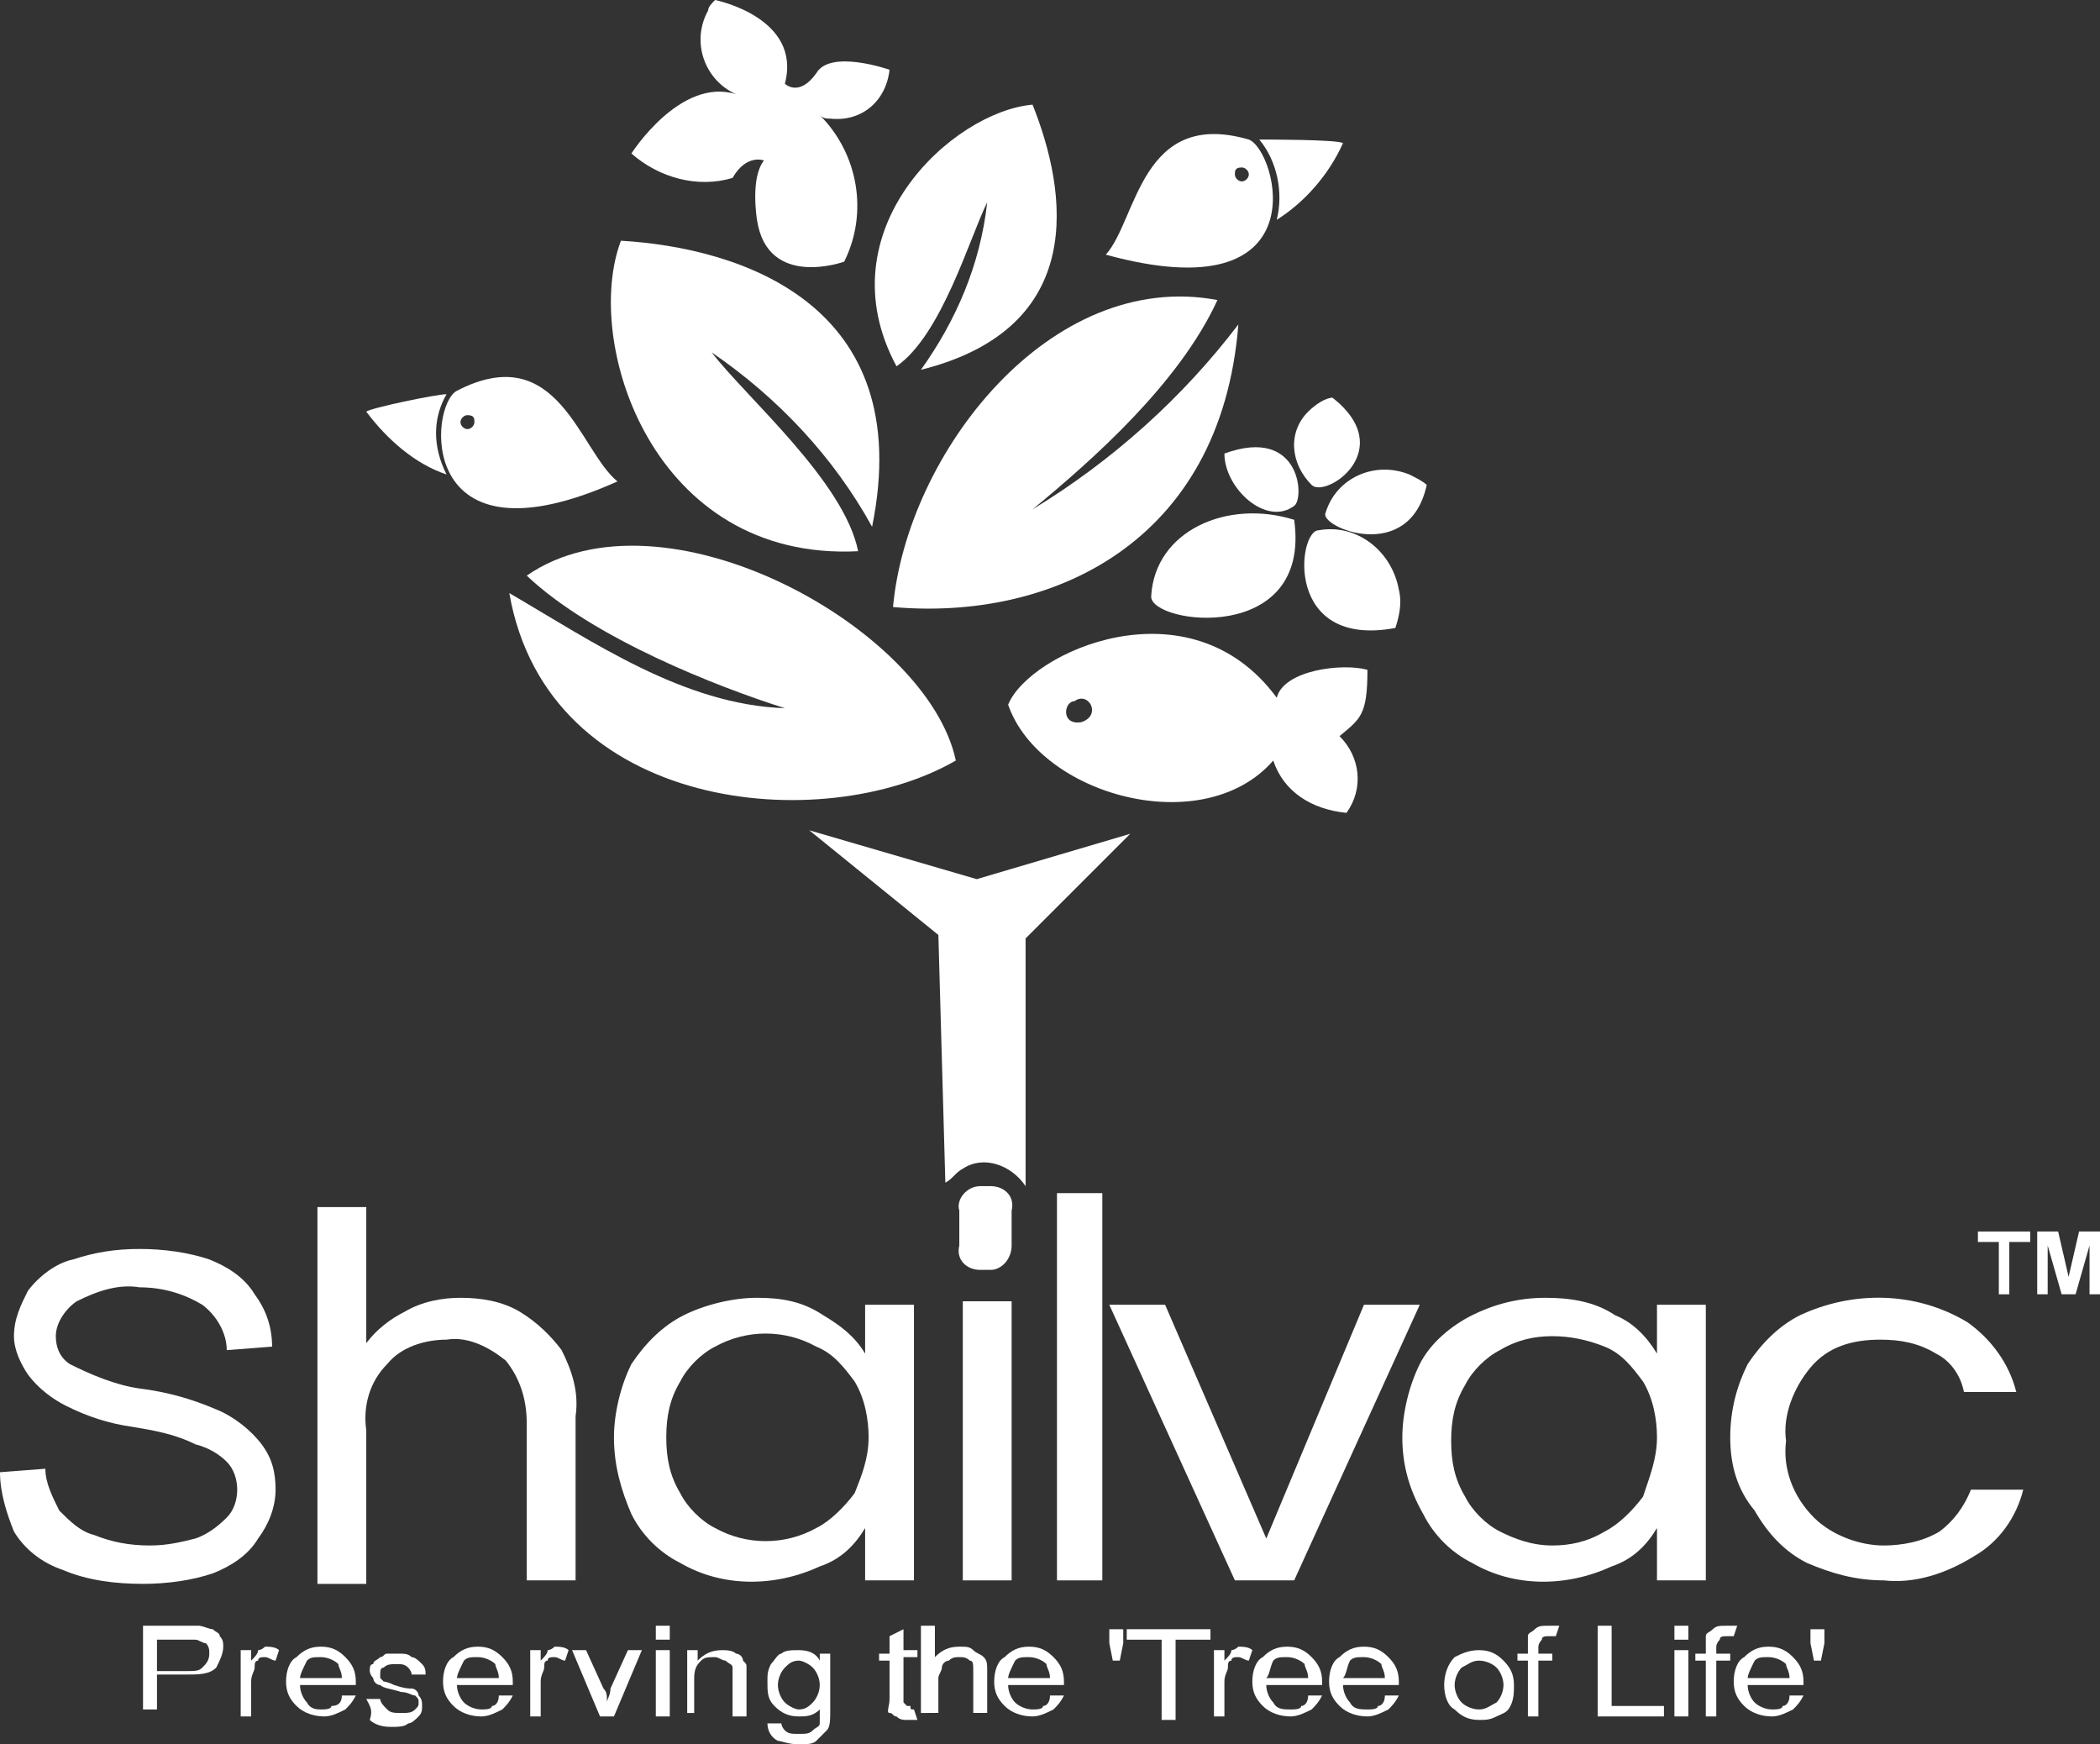 <?xml version="1.0" encoding="UTF-8"?> <svg xmlns="http://www.w3.org/2000/svg" xmlns:xlink="http://www.w3.org/1999/xlink" version="1.1" id="Layer_1" x="0px" y="0px" viewBox="0 0 60.2 50" style="enable-background:new 0 0 60.2 50;" xml:space="preserve"><rect x="0" y="0" width="60.2" height="50" fill="#333333" stroke="none"/> <style type="text/css"> .st0{fill-rule:evenodd;clip-rule:evenodd;fill:#FFFFFF;} .st1{enable-background:new ;} .st2{fill:#FFFFFF;} </style> <g id="Layer_1-2"> <path class="st0" d="M35.5,9.3c-1.6,2.1-3.6,3.9-5.9,5.3c1.7-1.4,4.2-3.6,5.3-6c-4.8-0.9-8.9,4.4-9.3,8.8 C30.1,17.8,35,15.6,35.5,9.3z"></path> <path class="st0" d="M14.6,17c2.4,1.4,5,3.2,7.9,3.3c-1.9-0.6-5.5-2-7.4-3.8c3.9-2.7,11.5,1.5,12.3,5.3C23.6,24,15.7,23.3,14.6,17z "></path> <path class="st0" d="M25,15.1c-1.1-2-2.7-3.7-4.6-5c1,1.3,3.8,3.7,4.2,5.7c-5.9,0.3-7.9-6-6.8-8.9C21.2,7.1,26.3,8.7,25,15.1z"></path> <path class="st0" d="M26.4,10.6c1-1.4,1.7-3,1.9-4.8c-0.5,1-1.3,3.8-2.6,4.7c-2.1-3.9,1.6-7.3,3.9-7.5C30.6,5.5,31.2,9.4,26.4,10.6 z"></path> <path class="st0" d="M13.1,11.2c2.9-1.5,3.5,1.7,4.6,2.6C11.9,16.4,12.3,11.6,13.1,11.2z M13.4,11.9c-0.1,0-0.2,0.1-0.2,0.2 c0,0.1,0.1,0.2,0.2,0.2c0.1,0,0.2-0.1,0.2-0.2C13.6,12,13.6,11.9,13.4,11.9z"></path> <path class="st0" d="M12.8,11.3c-0.3,0-2.2,0.4-2.3,0.5c0.6,0.8,1.4,1.5,2.3,1.8C12.4,12.8,12.4,12,12.8,11.3z"></path> <path class="st0" d="M35.8,4c-3.1-0.9-3.2,2.3-4.1,3.3C37.9,9,36.6,4.3,35.8,4z M35.6,4.8c0.1,0,0.2,0.1,0.2,0.2c0,0,0,0,0,0 c0,0.1-0.1,0.2-0.2,0.2c-0.1,0-0.2-0.1-0.2-0.2c0,0,0,0,0,0C35.4,4.9,35.4,4.8,35.6,4.8C35.6,4.8,35.6,4.8,35.6,4.8L35.6,4.8z"></path> <path class="st0" d="M36.1,4c0.3,0,2.2,0,2.4,0.1c-0.4,0.9-1.1,1.7-1.9,2.2C36.8,5.5,36.6,4.6,36.1,4z"></path> <path class="st0" d="M28.9,20.2c0.9,2.6,5.6,3.9,7.6,1.6c0.3,0.9,1.1,1.4,2.1,1.5c0.5-0.7,0.4-1.6-0.2-2.2c0.6-0.5,0.8-0.6,0.8-1.9 c-0.7-0.2-2.4,0-2.6,0.8C34.1,16.6,29.5,18.7,28.9,20.2z M30.8,20.1c0.4-0.3,0.8,0.4,0.2,0.6C30.4,20.8,30.5,20.1,30.8,20.1 L30.8,20.1z"></path> <path class="st0" d="M37.8,15.2c1.1-0.2,2.1,0.6,2.3,1.7c0.1,0.4,0,0.8-0.1,1.1C36.8,18.6,37.2,15.2,37.8,15.2z"></path> <path class="st0" d="M33,17.1c0.1-1.9,2.2-2.8,4.1-2.2C37.6,18.5,33,17.9,33,17.1z"></path> <path class="st0" d="M38,14.7c0.3-1,1.4-1.5,2.4-1.1c0.2,0.1,0.4,0.2,0.5,0.3C40.4,16.2,37.8,15.1,38,14.7z"></path> <path class="st0" d="M37.6,13.9c-0.6-0.6-0.7-1.5-0.1-2.1c0.2-0.2,0.5-0.4,0.7-0.4C40.1,12.9,38,14.3,37.6,13.9z"></path> <path class="st0" d="M37.1,14.5c-0.8,0.6-2-0.5-2-1.5C37.3,12.2,37.4,14.3,37.1,14.5z"></path> <path class="st0" d="M32.4,23.9l-3,3V34c-0.4-0.6-1.2-0.9-1.8-0.5c-0.2,0.1-0.3,0.3-0.5,0.4l-0.2-7.1l-3.7-3l4.8,1.4L32.4,23.9z"></path> <g class="st1"> <path class="st2" d="M4.1,49.2v-2.6h1.1c0.2,0,0.4,0,0.5,0c0.1,0,0.3,0.1,0.4,0.1c0.1,0.1,0.2,0.1,0.2,0.2 c0.1,0.1,0.1,0.2,0.1,0.3c0,0.2-0.1,0.4-0.2,0.6c-0.2,0.2-0.5,0.2-0.9,0.2H4.5v1H4.1z M4.5,47.9h0.8c0.3,0,0.4,0,0.5-0.1 C5.9,47.7,6,47.6,6,47.4c0-0.1,0-0.2-0.1-0.3C5.8,47.1,5.7,47,5.6,47c-0.1,0-0.2,0-0.4,0H4.5V47.9z"></path> <path class="st2" d="M6.9,49.2v-1.9h0.3v0.3c0.1-0.1,0.2-0.2,0.2-0.3c0.1,0,0.2-0.1,0.2-0.1c0.1,0,0.3,0,0.4,0.1l-0.1,0.3 c-0.1,0-0.2-0.1-0.3-0.1c-0.1,0-0.2,0-0.2,0.1c-0.1,0-0.1,0.1-0.1,0.2c0,0.1-0.1,0.2-0.1,0.4v1H6.9z"></path> <path class="st2" d="M9.8,48.6l0.4,0c-0.1,0.2-0.2,0.3-0.3,0.4c-0.2,0.1-0.4,0.2-0.6,0.2c-0.3,0-0.6-0.1-0.8-0.3s-0.3-0.4-0.3-0.7 c0-0.3,0.1-0.6,0.3-0.7c0.2-0.2,0.4-0.3,0.7-0.3c0.3,0,0.5,0.1,0.7,0.3c0.2,0.2,0.3,0.4,0.3,0.7c0,0,0,0,0,0.1H8.6 c0,0.2,0.1,0.4,0.2,0.5C8.9,49,9.1,49,9.2,49c0.1,0,0.3,0,0.3-0.1C9.7,48.9,9.8,48.8,9.8,48.6z M8.6,48.1h1.2 c0-0.2-0.1-0.3-0.1-0.4c-0.1-0.1-0.3-0.2-0.5-0.2c-0.2,0-0.3,0-0.4,0.1C8.7,47.8,8.6,48,8.6,48.1z"></path> <path class="st2" d="M10.5,48.7l0.4,0c0,0.1,0.1,0.2,0.2,0.3c0.1,0.1,0.2,0.1,0.4,0.1c0.2,0,0.3,0,0.4-0.1 c0.1-0.1,0.1-0.1,0.1-0.2c0-0.1,0-0.1-0.1-0.2c-0.1,0-0.2-0.1-0.4-0.1c-0.3-0.1-0.5-0.1-0.6-0.2c-0.1,0-0.2-0.1-0.2-0.2 c-0.1-0.1-0.1-0.2-0.1-0.2c0-0.1,0-0.2,0.1-0.2c0-0.1,0.1-0.1,0.2-0.2c0.1,0,0.1-0.1,0.2-0.1c0.1,0,0.2,0,0.3,0 c0.2,0,0.3,0,0.4,0.1c0.1,0,0.2,0.1,0.3,0.2c0.1,0.1,0.1,0.2,0.1,0.3l-0.4,0c0-0.1-0.1-0.2-0.1-0.2c-0.1-0.1-0.2-0.1-0.3-0.1 c-0.2,0-0.3,0-0.4,0.1c-0.1,0-0.1,0.1-0.1,0.2c0,0,0,0.1,0,0.1c0,0,0.1,0.1,0.1,0.1c0,0,0.1,0,0.3,0.1c0.3,0.1,0.4,0.1,0.5,0.1 c0.1,0,0.2,0.1,0.2,0.2c0.1,0.1,0.1,0.2,0.1,0.3c0,0.1,0,0.2-0.1,0.3c-0.1,0.1-0.2,0.2-0.3,0.2c-0.1,0.1-0.3,0.1-0.5,0.1 c-0.3,0-0.5-0.1-0.6-0.2C10.7,49,10.6,48.9,10.5,48.7z"></path> <path class="st2" d="M14.3,48.6l0.4,0c-0.1,0.2-0.2,0.3-0.3,0.4c-0.2,0.1-0.4,0.2-0.6,0.2c-0.3,0-0.6-0.1-0.8-0.3 s-0.3-0.4-0.3-0.7c0-0.3,0.1-0.6,0.3-0.7c0.2-0.2,0.4-0.3,0.7-0.3c0.3,0,0.5,0.1,0.7,0.3c0.2,0.2,0.3,0.4,0.3,0.7c0,0,0,0,0,0.1 h-1.6c0,0.2,0.1,0.4,0.2,0.5c0.1,0.1,0.3,0.2,0.5,0.2c0.1,0,0.3,0,0.3-0.1C14.2,48.9,14.3,48.8,14.3,48.6z M13.1,48.1h1.2 c0-0.2-0.1-0.3-0.1-0.4c-0.1-0.1-0.3-0.2-0.5-0.2c-0.2,0-0.3,0-0.4,0.1C13.2,47.8,13.1,48,13.1,48.1z"></path> <path class="st2" d="M15.2,49.2v-1.9h0.3v0.3c0.1-0.1,0.2-0.2,0.2-0.3c0.1,0,0.2-0.1,0.2-0.1c0.1,0,0.3,0,0.4,0.1l-0.1,0.3 c-0.1,0-0.2-0.1-0.3-0.1c-0.1,0-0.2,0-0.2,0.1c-0.1,0-0.1,0.1-0.1,0.2c0,0.1-0.1,0.2-0.1,0.4v1H15.2z"></path> <path class="st2" d="M17.2,49.2l-0.8-1.9h0.4l0.5,1.1c0.1,0.1,0.1,0.2,0.1,0.4c0-0.1,0.1-0.2,0.1-0.4l0.5-1.1h0.4l-0.8,1.9H17.2z"></path> <path class="st2" d="M18.8,47v-0.4h0.4V47H18.8z M18.8,49.2v-1.9h0.4v1.9H18.8z"></path> <path class="st2" d="M19.7,49.2v-1.9h0.3v0.3c0.2-0.2,0.4-0.3,0.7-0.3c0.1,0,0.3,0,0.4,0.1c0.1,0,0.2,0.1,0.2,0.2 c0.1,0.1,0.1,0.1,0.1,0.2c0,0.1,0,0.2,0,0.3v1.1h-0.4v-1.1c0-0.1,0-0.2,0-0.3c0-0.1-0.1-0.1-0.2-0.2c-0.1,0-0.2-0.1-0.3-0.1 c-0.2,0-0.3,0-0.4,0.1c-0.1,0.1-0.2,0.2-0.2,0.5v1H19.7z"></path> <path class="st2" d="M22,49.4l0.4,0c0,0.1,0.1,0.2,0.1,0.2c0.1,0.1,0.2,0.1,0.4,0.1c0.2,0,0.3,0,0.4-0.1c0.1-0.1,0.2-0.1,0.2-0.2 c0-0.1,0-0.2,0-0.4c-0.2,0.2-0.4,0.2-0.6,0.2c-0.3,0-0.5-0.1-0.7-0.3c-0.2-0.2-0.2-0.4-0.2-0.7c0-0.2,0-0.3,0.1-0.5 c0.1-0.1,0.2-0.3,0.3-0.3c0.1-0.1,0.3-0.1,0.5-0.1c0.3,0,0.5,0.1,0.6,0.3v-0.2h0.3V49c0,0.3,0,0.5-0.1,0.6 c-0.1,0.1-0.2,0.2-0.3,0.3C23.3,50,23.1,50,22.9,50c-0.3,0-0.5-0.1-0.6-0.1C22.1,49.8,22,49.6,22,49.4z M22.3,48.3 c0,0.2,0.1,0.4,0.2,0.5c0.1,0.1,0.3,0.2,0.4,0.2c0.2,0,0.3-0.1,0.4-0.2c0.1-0.1,0.2-0.3,0.2-0.5c0-0.2-0.1-0.4-0.2-0.5 c-0.1-0.1-0.3-0.2-0.4-0.2c-0.2,0-0.3,0.1-0.4,0.2C22.4,47.9,22.3,48.1,22.3,48.3z"></path> </g> <g class="st1"> <path class="st2" d="M26.2,49l0.1,0.3c-0.1,0-0.2,0-0.3,0c-0.1,0-0.2,0-0.3-0.1c-0.1,0-0.1-0.1-0.2-0.1s0-0.2,0-0.4v-1.1h-0.3 v-0.2h0.3v-0.5l0.4-0.2v0.6h0.4v0.2h-0.4v1.1c0,0.1,0,0.1,0,0.2c0,0,0,0,0.1,0.1c0,0,0.1,0,0.1,0C26.1,49,26.1,49,26.2,49z"></path> <path class="st2" d="M26.4,49.2v-2.6h0.4v0.9c0.2-0.2,0.4-0.3,0.7-0.3c0.2,0,0.3,0,0.4,0.1c0.1,0.1,0.2,0.1,0.3,0.2 c0.1,0.1,0.1,0.2,0.1,0.4v1.2h-0.4v-1.2c0-0.2,0-0.3-0.1-0.3c-0.1-0.1-0.2-0.1-0.3-0.1c-0.1,0-0.2,0-0.3,0.1 c-0.1,0-0.2,0.1-0.2,0.2c0,0.1-0.1,0.2-0.1,0.3v1H26.4z"></path> <path class="st2" d="M30.1,48.6l0.4,0c-0.1,0.2-0.2,0.3-0.3,0.4c-0.2,0.1-0.4,0.2-0.6,0.2c-0.3,0-0.6-0.1-0.8-0.3 s-0.3-0.4-0.3-0.7c0-0.3,0.1-0.6,0.3-0.7c0.2-0.2,0.4-0.3,0.7-0.3c0.3,0,0.5,0.1,0.7,0.3c0.2,0.2,0.3,0.4,0.3,0.7c0,0,0,0,0,0.1 h-1.6c0,0.2,0.1,0.4,0.2,0.5c0.1,0.1,0.3,0.2,0.5,0.2c0.1,0,0.3,0,0.3-0.1C30,48.9,30.1,48.8,30.1,48.6z M28.9,48.1h1.2 c0-0.2-0.1-0.3-0.1-0.4c-0.1-0.1-0.3-0.2-0.5-0.2c-0.2,0-0.3,0-0.4,0.1C29,47.8,28.9,48,28.9,48.1z"></path> <path class="st2" d="M31.9,47.6l-0.1-0.5v-0.4h0.4v0.4l-0.1,0.5H31.9z"></path> </g> <g class="st1"> <path class="st2" d="M33.3,49.2V47h-1v-0.3h2.4V47h-1v2.3H33.3z"></path> </g> <g class="st1"> <path class="st2" d="M34.8,49.2v-1.9h0.3v0.3c0.1-0.1,0.2-0.2,0.2-0.3c0.1,0,0.2-0.1,0.2-0.1c0.1,0,0.3,0,0.4,0.1l-0.1,0.3 c-0.1,0-0.2-0.1-0.3-0.1c-0.1,0-0.2,0-0.2,0.1c-0.1,0-0.1,0.1-0.1,0.2c0,0.1-0.1,0.2-0.1,0.4v1H34.8z"></path> <path class="st2" d="M37.5,48.6l0.4,0c-0.1,0.2-0.2,0.3-0.3,0.4c-0.2,0.1-0.4,0.2-0.6,0.2c-0.3,0-0.6-0.1-0.8-0.3 c-0.2-0.2-0.3-0.4-0.3-0.7c0-0.3,0.1-0.6,0.3-0.7c0.2-0.2,0.4-0.3,0.7-0.3c0.3,0,0.5,0.1,0.7,0.3c0.2,0.2,0.3,0.4,0.3,0.7 c0,0,0,0,0,0.1h-1.6c0,0.2,0.1,0.4,0.2,0.5C36.6,49,36.8,49,37,49c0.1,0,0.3,0,0.3-0.1C37.4,48.9,37.5,48.8,37.5,48.6z M36.3,48.1 h1.2c0-0.2-0.1-0.3-0.1-0.4c-0.1-0.1-0.3-0.2-0.5-0.2c-0.2,0-0.3,0-0.4,0.1C36.4,47.8,36.4,48,36.3,48.1z"></path> <path class="st2" d="M39.7,48.6l0.4,0c-0.1,0.2-0.2,0.3-0.3,0.4c-0.2,0.1-0.4,0.2-0.6,0.2c-0.3,0-0.6-0.1-0.8-0.3 c-0.2-0.2-0.3-0.4-0.3-0.7c0-0.3,0.1-0.6,0.3-0.7c0.2-0.2,0.4-0.3,0.7-0.3c0.3,0,0.5,0.1,0.7,0.3c0.2,0.2,0.3,0.4,0.3,0.7 c0,0,0,0,0,0.1h-1.6c0,0.2,0.1,0.4,0.2,0.5C38.8,49,39,49,39.2,49c0.1,0,0.3,0,0.3-0.1C39.6,48.9,39.7,48.8,39.7,48.6z M38.5,48.1 h1.2c0-0.2-0.1-0.3-0.1-0.4c-0.1-0.1-0.3-0.2-0.5-0.2c-0.2,0-0.3,0-0.4,0.1C38.6,47.8,38.6,48,38.5,48.1z"></path> <path class="st2" d="M41.4,48.3c0-0.3,0.1-0.6,0.3-0.8c0.2-0.1,0.4-0.2,0.7-0.2c0.3,0,0.5,0.1,0.7,0.3c0.2,0.2,0.3,0.4,0.3,0.7 c0,0.2,0,0.4-0.1,0.6s-0.2,0.2-0.4,0.3c-0.2,0.1-0.3,0.1-0.5,0.1c-0.3,0-0.5-0.1-0.7-0.3C41.5,48.9,41.4,48.6,41.4,48.3z M41.7,48.3c0,0.2,0.1,0.4,0.2,0.5s0.3,0.2,0.5,0.2s0.3-0.1,0.5-0.2c0.1-0.1,0.2-0.3,0.2-0.5c0-0.2-0.1-0.4-0.2-0.5 c-0.1-0.1-0.3-0.2-0.5-0.2c-0.2,0-0.3,0.1-0.5,0.2C41.8,47.9,41.7,48.1,41.7,48.3z"></path> <path class="st2" d="M43.8,49.2v-1.6h-0.3v-0.2h0.3v-0.2c0-0.1,0-0.2,0-0.3c0-0.1,0.1-0.1,0.2-0.2c0.1-0.1,0.2-0.1,0.4-0.1 c0.1,0,0.2,0,0.3,0l-0.1,0.3c-0.1,0-0.1,0-0.2,0c-0.1,0-0.2,0-0.2,0.1c0,0-0.1,0.1-0.1,0.2v0.2h0.4v0.2h-0.4v1.6H43.8z"></path> <path class="st2" d="M45.8,49.2v-2.6h0.4v2.3h1.5v0.3H45.8z"></path> <path class="st2" d="M48,47v-0.4h0.4V47H48z M48,49.2v-1.9h0.4v1.9H48z"></path> <path class="st2" d="M48.9,49.2v-1.6h-0.3v-0.2h0.3v-0.2c0-0.1,0-0.2,0-0.3c0-0.1,0.1-0.1,0.2-0.2c0.1-0.1,0.2-0.1,0.4-0.1 c0.1,0,0.2,0,0.3,0l-0.1,0.3c-0.1,0-0.1,0-0.2,0c-0.1,0-0.2,0-0.2,0.1c0,0-0.1,0.1-0.1,0.2v0.2h0.4v0.2h-0.4v1.6H48.9z"></path> <path class="st2" d="M51.3,48.6l0.4,0c-0.1,0.2-0.2,0.3-0.3,0.4c-0.2,0.1-0.4,0.2-0.6,0.2c-0.3,0-0.6-0.1-0.8-0.3 c-0.2-0.2-0.3-0.4-0.3-0.7c0-0.3,0.1-0.6,0.3-0.7c0.2-0.2,0.4-0.3,0.7-0.3c0.3,0,0.5,0.1,0.7,0.3c0.2,0.2,0.3,0.4,0.3,0.7 c0,0,0,0,0,0.1h-1.6c0,0.2,0.1,0.4,0.2,0.5c0.1,0.1,0.3,0.2,0.5,0.2c0.1,0,0.3,0,0.3-0.1C51.2,48.9,51.3,48.8,51.3,48.6z M50.1,48.1h1.2c0-0.2-0.1-0.3-0.1-0.4c-0.1-0.1-0.3-0.2-0.5-0.2c-0.2,0-0.3,0-0.4,0.1C50.2,47.8,50.1,48,50.1,48.1z"></path> <path class="st2" d="M52,47.6l-0.1-0.5v-0.4h0.4v0.4l-0.1,0.5H52z"></path> </g> <path class="st0" d="M0,42.2l1.3-0.1c0,0.4,0.2,0.8,0.4,1.2c0.3,0.3,0.6,0.6,1,0.7c0.5,0.2,1,0.3,1.6,0.3c0.5,0,0.9-0.1,1.3-0.2 c0.3-0.1,0.6-0.3,0.9-0.6c0.2-0.2,0.3-0.5,0.3-0.8c0-0.3-0.1-0.6-0.3-0.8c-0.2-0.2-0.5-0.4-0.9-0.5C5,41.1,4.4,41,3.8,40.9 c-0.7-0.1-1.3-0.3-1.9-0.6c-0.4-0.2-0.8-0.5-1.1-0.9c-0.2-0.3-0.4-0.7-0.4-1.1c0-0.5,0.2-0.9,0.4-1.3c0.3-0.4,0.8-0.8,1.3-0.9 c0.6-0.2,1.2-0.3,1.9-0.3c0.7,0,1.4,0.1,2,0.3c0.5,0.2,1,0.5,1.3,1c0.3,0.4,0.5,0.9,0.5,1.5l-1.3,0.1c0-0.5-0.3-1-0.7-1.3 c-0.5-0.3-1.1-0.5-1.8-0.5c-0.6-0.1-1.2,0.1-1.8,0.4c-0.3,0.2-0.6,0.6-0.6,1c0,0.3,0.1,0.6,0.4,0.8c0.6,0.3,1.3,0.6,2,0.7 c0.8,0.1,1.5,0.3,2.2,0.6c0.5,0.2,1,0.6,1.3,1c0.3,0.4,0.4,0.8,0.4,1.3c0,0.5-0.2,1-0.5,1.4c-0.3,0.5-0.8,0.8-1.3,1 c-0.6,0.2-1.3,0.3-2,0.3c-0.8,0-1.6-0.1-2.3-0.4c-0.6-0.2-1.1-0.6-1.4-1.1C0.2,43.4,0,42.8,0,42.2z"></path> <path class="st0" d="M13.2,37.2c0.6,0,1.2,0.1,1.7,0.4c0.5,0.3,0.9,0.7,1.2,1.1c0.3,0.6,0.5,1.2,0.4,1.9v4.7h-1.4v-4.5 c0-0.7-0.2-1.3-0.6-1.8c-0.5-0.4-1.1-0.7-1.7-0.6c-0.6,0-1.3,0.2-1.7,0.7c-0.5,0.5-0.7,1.2-0.6,1.9v4.4H9.1V34.6h1.4v3.9 c0.3-0.4,0.7-0.7,1.1-0.9C12.1,37.3,12.7,37.2,13.2,37.2z"></path> <path class="st0" d="M17.6,41.2c0-0.7,0.2-1.5,0.5-2.1c0.4-0.6,0.9-1.1,1.5-1.4c0.6-0.3,1.4-0.5,2.1-0.5c0.7,0,1.3,0.1,1.9,0.5 c0.5,0.3,0.9,0.6,1.2,1.1v-1.4h1.4v7.9h-1.4v-1.5c-0.3,0.5-0.7,0.9-1.3,1.1c-1.3,0.6-2.8,0.6-4-0.1c-0.6-0.3-1.1-0.8-1.4-1.4 C17.8,42.7,17.6,42,17.6,41.2L17.6,41.2z M24.9,41.2c0-0.5-0.1-1.1-0.4-1.6c-0.3-0.4-0.6-0.8-1.1-1c-0.9-0.5-2-0.5-2.9,0 c-0.4,0.2-0.8,0.6-1,1c-0.3,0.5-0.4,1-0.4,1.6c0,0.6,0.1,1.1,0.4,1.6c0.2,0.4,0.6,0.8,1,1c0.9,0.5,2,0.5,2.9,0 c0.4-0.2,0.8-0.6,1.1-1C24.7,42.3,24.9,41.8,24.9,41.2L24.9,41.2z"></path> <rect x="30.3" y="34.2" class="st2" width="1.3" height="11.1"></rect> <polygon class="st0" points="36.3,44.1 39.1,37.4 40.7,37.4 37.1,45.3 35.4,45.3 31.8,37.4 33.4,37.4 "></polygon> <path class="st0" d="M40.2,41.2c0-0.7,0.2-1.5,0.5-2.1c0.3-0.6,0.9-1.1,1.5-1.4c0.6-0.3,1.3-0.5,2.1-0.5c0.7,0,1.4,0.1,2,0.5 c0.5,0.2,0.9,0.6,1.2,1.1v-1.4h1.4v7.9h-1.4v-1.5c-0.3,0.5-0.7,0.9-1.3,1.1c-1.3,0.6-2.8,0.6-4-0.1c-0.6-0.3-1.1-0.8-1.4-1.4 C40.4,42.7,40.2,42,40.2,41.2L40.2,41.2z M47.5,41.2c0-0.5-0.1-1.1-0.4-1.6c-0.3-0.4-0.6-0.8-1.1-1c-0.5-0.2-1-0.3-1.5-0.3 c-0.5,0-1,0.1-1.5,0.4c-0.4,0.2-0.8,0.6-1,1c-0.3,0.5-0.4,1-0.4,1.6c0,0.6,0.1,1.1,0.4,1.6c0.2,0.4,0.6,0.8,1,1 c0.4,0.2,0.9,0.4,1.5,0.4c0.5,0,1-0.1,1.5-0.4c0.4-0.2,0.8-0.6,1.1-1C47.3,42.3,47.5,41.8,47.5,41.2L47.5,41.2z"></path> <path class="st0" d="M49.6,41.2c0-0.8,0.2-1.5,0.5-2.1c0.4-0.6,0.9-1.1,1.5-1.4c1.5-0.7,3.3-0.7,4.8,0.2c0.7,0.5,1.2,1.2,1.4,2 h-1.5c-0.1-0.5-0.4-0.9-0.8-1.1c-0.5-0.3-1-0.4-1.6-0.4c-0.8,0-1.5,0.2-2,0.8c-0.5,0.6-0.8,1.4-0.7,2.1c-0.1,0.8,0.2,1.6,0.8,2.2 c0.5,0.5,1.3,0.8,2,0.8c0.5,0,1.1-0.1,1.6-0.4c0.4-0.3,0.7-0.7,0.9-1.2h1.5c-0.2,0.8-0.7,1.5-1.4,1.9c-0.8,0.5-1.7,0.8-2.6,0.7 c-0.8,0-1.5-0.2-2.2-0.5c-0.6-0.3-1.1-0.8-1.5-1.5C49.8,42.7,49.6,42,49.6,41.2z"></path> <rect x="27.6" y="37.3" class="st2" width="1.4" height="8"></rect> <path class="st0" d="M28.1,34h0.3c0.4,0,0.7,0.3,0.6,0.7c0,0,0,0,0,0v1c0,0.4-0.3,0.7-0.6,0.7c0,0,0,0,0,0h-0.3 c-0.4,0-0.7-0.3-0.6-0.7c0,0,0,0,0,0v-1C27.4,34.4,27.7,34,28.1,34C28.1,34,28.1,34,28.1,34z"></path> <g class="st1"> <path class="st2" d="M57.3,37.1v-1.5h-0.6v-0.3h1.5v0.3h-0.6v1.5H57.3z"></path> <path class="st2" d="M58.4,37.1v-1.8H59l0.3,1.3l0.3-1.3h0.6v1.8h-0.3v-1.4l-0.4,1.4h-0.4l-0.4-1.4v1.4H58.4z"></path> </g> <path class="st2" d="M18.1,4.4c0,0,1.4-2.2,3-1.7c-0.9-0.4-1.3-1.5-0.8-2.4c0-0.1,0.1-0.2,0.2-0.3c0,0,2.5,0.5,2,2.4 c0,0,0.4,0.4,0.9-0.3C23.8,1.4,25.5,2,25.5,2c-0.1,0.9-0.8,1.5-1.7,1.4c-0.1,0-0.2,0-0.3-0.1c1.1,1.1,1.4,2.8,0.7,4.2 c0,0-2.2,0.8-2.5-1.2c0,0-0.2-1.2,0.2-1.7c0,0-0.5-0.2-0.9,0.5C20,5.4,18.9,5.1,18.1,4.4z"></path> </g> </svg> 